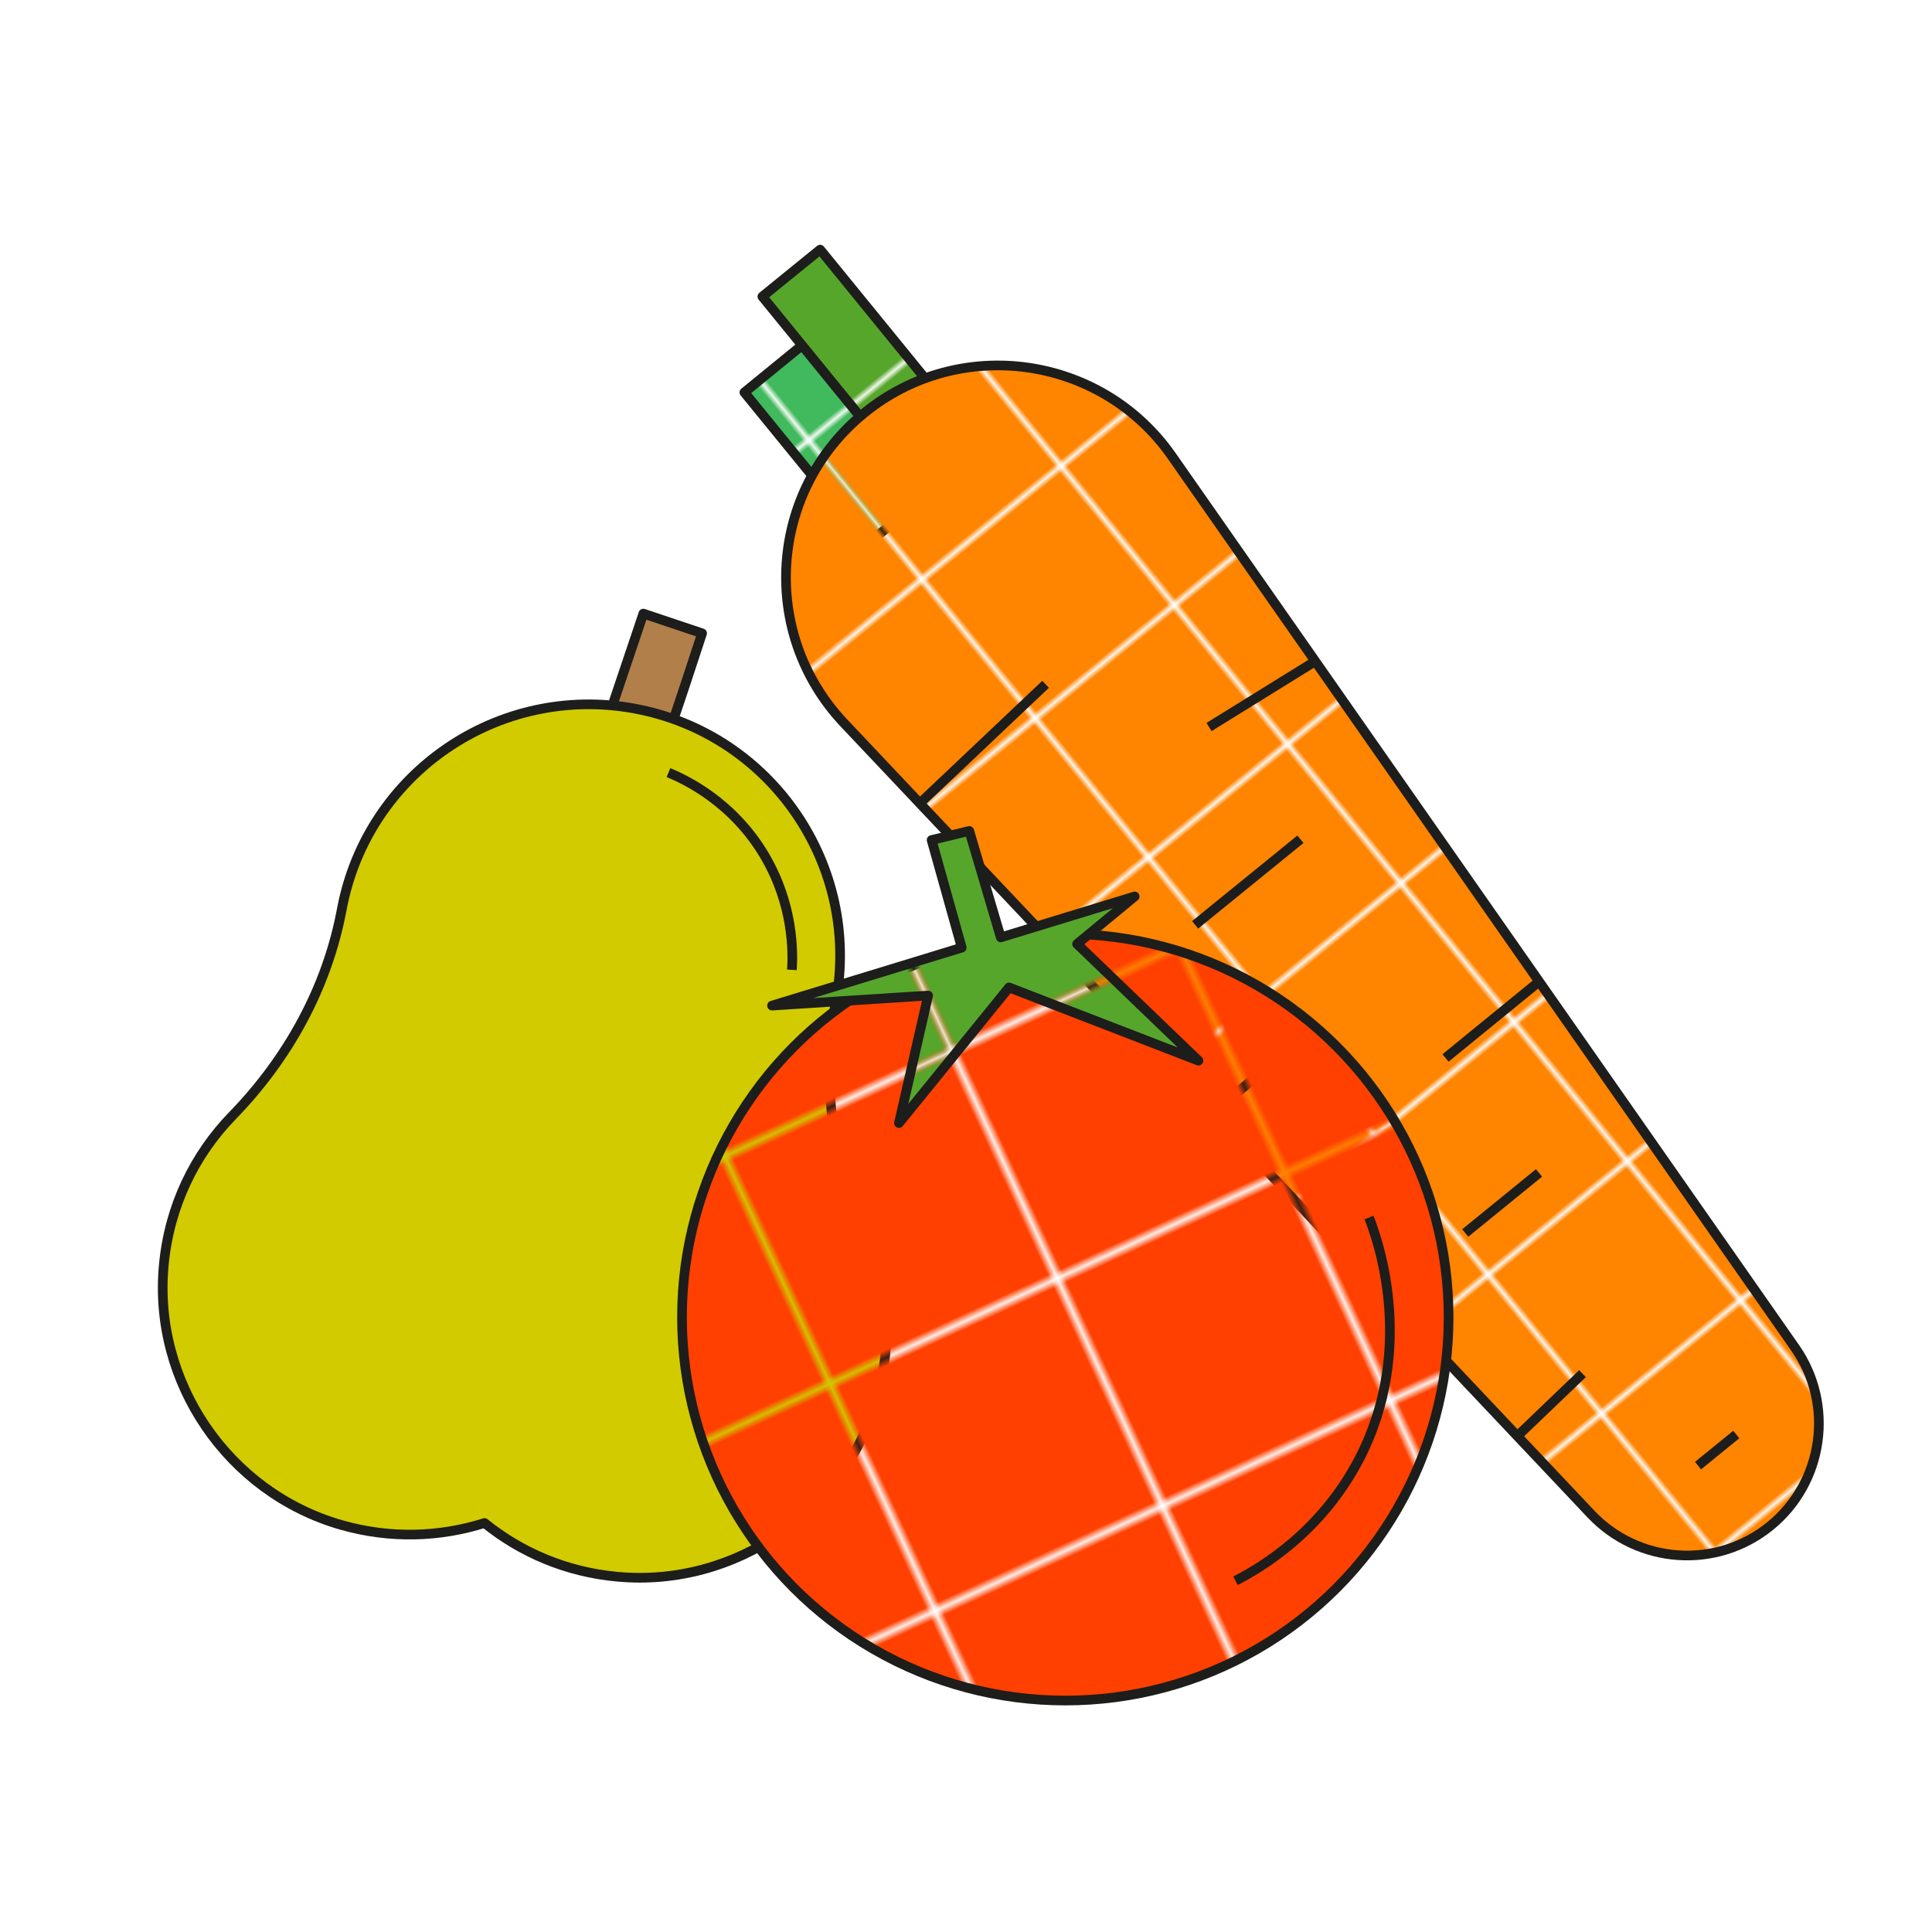 <?xml version="1.0" encoding="UTF-8"?> <svg xmlns="http://www.w3.org/2000/svg" xmlns:xlink="http://www.w3.org/1999/xlink" viewBox="0 0 1000 1000"><pattern id="a" height="33.1" overflow="visible" patternUnits="userSpaceOnUse" viewBox="0 -33.1 33.1 33.1" width="33.1" x="5475.9" y="1962.7"><path d="m0-33.1h33.1v33.1h-33.1z" fill="none"></path><path d="m0-33.1h33.1v33.1h-33.1z" fill="#ff8400"></path></pattern><pattern id="b" height="33.1" overflow="visible" patternUnits="userSpaceOnUse" viewBox="0 -33.1 33.1 33.1" width="33.1" x="5475.9" y="1962.7"><path d="m0-33.1h33.1v33.1h-33.1z" fill="none"></path><path d="m0-33.1h33.1v33.1h-33.1z" fill="#ff4000"></path></pattern><pattern id="c" height="33.1" overflow="visible" patternUnits="userSpaceOnUse" viewBox="0 -33.1 33.1 33.1" width="33.1" x="5475.9" y="1962.7"><path d="m0-33.1h33.1v33.1h-33.1z" fill="none"></path><path d="m0-33.1h33.1v33.1h-33.1z" fill="#41b95d"></path></pattern><pattern id="d" height="33.1" overflow="visible" patternUnits="userSpaceOnUse" viewBox="0 -33.1 33.1 33.1" width="33.1" x="5475.9" y="1962.7"><path d="m0-33.1h33.1v33.1h-33.1z" fill="none"></path><path d="m0-33.1h33.1v33.1h-33.1z" fill="#56a62b"></path></pattern><pattern id="e" patternTransform="matrix(2.117 -1.724 1.724 2.117 28444.938 -11068.768)" xlink:href="#c"></pattern><pattern id="f" patternTransform="matrix(2.117 -1.724 1.724 2.117 28444.938 -11068.768)" xlink:href="#d"></pattern><pattern id="g" patternTransform="matrix(2.117 -1.724 1.724 2.117 28444.938 -11068.768)" xlink:href="#a"></pattern><pattern id="h" patternTransform="matrix(3.462 -1.602 1.602 3.462 44212.602 2077.2)" xlink:href="#b"></pattern><pattern id="i" patternTransform="matrix(3.462 -1.602 1.602 3.462 44212.602 2077.2)" xlink:href="#d"></pattern><g stroke="#1d1d1b" stroke-linejoin="round" stroke-miterlimit="10" stroke-width="5"><path d="m333 317.6 30.4 10.2s-18.1 55.5-18.4 54.7-30.4-10.2-30.4-10.2z" fill="#b17f4a"></path><path d="m432.6 518.6c13.2-70.6-33.3-138.6-103.9-151.8-70.6-13.2-138.6 33.3-151.8 103.9-7.6 40.6-27.9 77.3-56.7 106.9-19.4 20-32.5 46.5-35.4 76.9-5.9 60.7 33.2 118 91.8 134.8 25.5 7.3 51.1 6.3 74.2-1 18.8 15.2 42.3 25.4 68.7 27.8 61.1 5.7 118.5-34 134.7-93.2 8.4-30.6 5-61.3-7.1-87.5-16.9-36.6-21.9-77.4-14.5-116.8z" fill="#d1cb00"></path><path d="m479 257.1-29.9 24.3-63.8-78.3 29.9-24.4z" fill="url(#e)"></path><path d="m488.3 207.5-29.9 24.3-63.8-78.3 29.9-24.3z" fill="url(#f)"></path><path d="m916.3 789.8c-27.7 22.6-68.2 19.9-92.8-6.1l-195.8-207.4-190.9-202.1c-43.8-46.4-39-120.1 10.5-160.4 49.4-40.3 122.7-30 159.2 22.2l74.3 106.3 248.4 355.4c20.4 29.3 14.8 69.5-12.9 92.1z" fill="url(#g)"></path><g fill="#fff"><path d="m476.1 415.8 65.1-61.6"></path><path d="m625.8 376.3 54.9-34"></path><path d="m618.6 478.7 54.5-44.3"></path><path d="m678.8 532.9-51.1 43.4"></path><path d="m796.6 508.1-48.4 39.5"></path><path d="m758.4 638.2 38.2-31.1"></path><path d="m785.4 743.3 33.7-32.3"></path><path d="m878.9 758.6 19.8-16.1"></path></g><circle cx="551.4" cy="681.8" fill="url(#h)" r="198.4"></circle><path d="m480.4 515.3-15.1 66 57-70.2 98 37.9-62.8-60.4 29.8-24.6-69.3 21.2-16.3-55.1-19.5 4.7 15.6 55.7-98.2 30z" fill="url(#i)"></path><path d="m708.6 630.2c3.6 9.2 25.2 66.6-5.1 125-19.8 38.1-51.2 56.4-64 63" fill="none"></path><path d="m346 399.9c8.3 3.4 33.4 15 50 43.4 14.7 25.2 14.5 49.4 13.9 58.7" fill="none"></path></g></svg> 